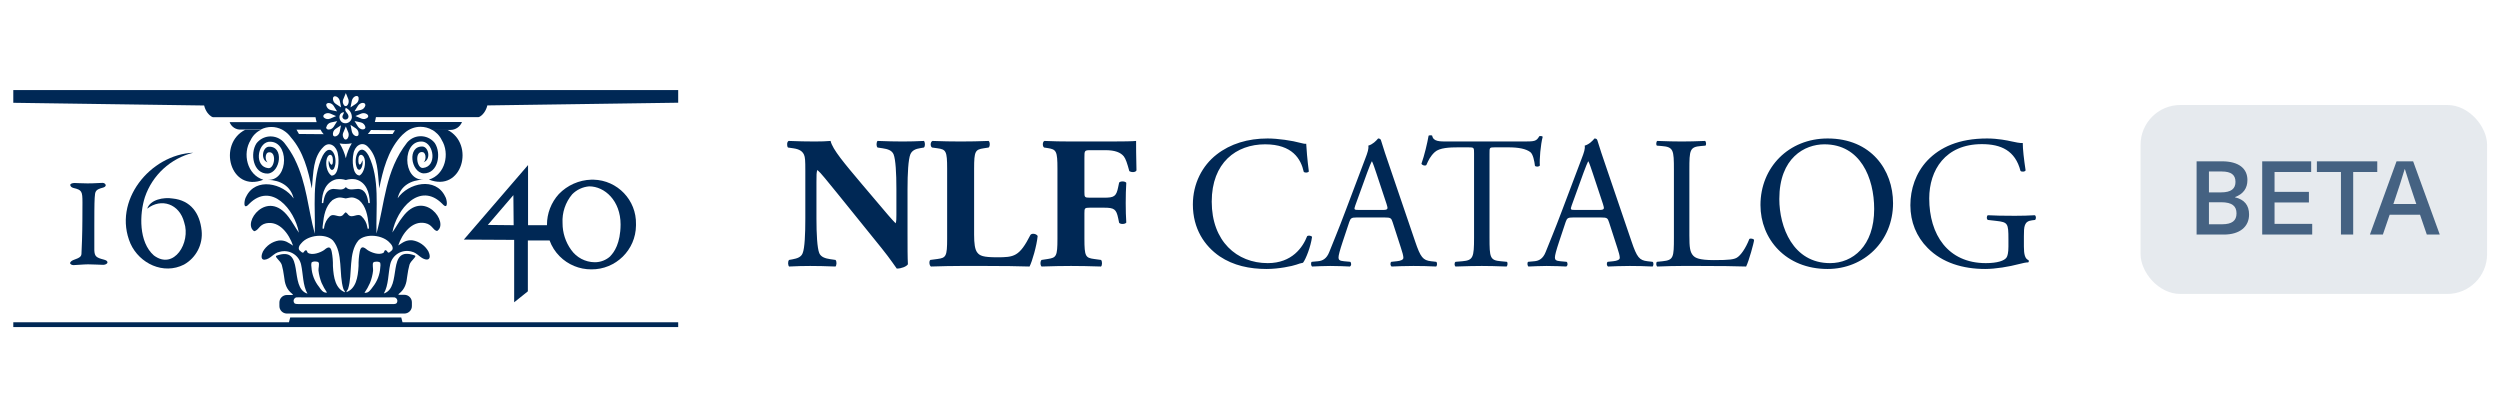 <svg width="188" height="30" viewBox="0 0 188 30" fill="none" xmlns="http://www.w3.org/2000/svg">
<path d="M33.64 9.759L32.45 9.739C32.785 9.912 33.055 10.19 33.218 10.53C33.843 11.539 33.489 13.136 32.257 13.505C34.744 14.496 35.75 10.833 33.64 9.759Z" fill="#002855"/>
<path d="M19.803 13.517C18.574 13.142 18.22 11.544 18.845 10.542C19.008 10.195 19.288 9.917 19.636 9.756H18.446C16.334 10.816 17.307 14.502 19.803 13.517Z" fill="#002855"/>
<path d="M1 6.775V7.73L15.352 7.933C15.397 8.126 15.479 8.309 15.593 8.471C15.849 8.801 16.018 8.813 16.018 8.813H23.727C23.747 8.938 23.775 9.061 23.81 9.182H17.265C17.396 9.544 17.753 9.774 18.137 9.742H19.607C20.109 9.484 20.705 9.484 21.207 9.742C21.253 9.765 21.298 9.792 21.341 9.822C21.542 9.95 21.718 10.114 21.859 10.307L21.879 10.334C22.808 11.39 23.177 12.806 23.45 14.175C23.575 12.955 23.525 11.818 24.343 11.027C24.783 10.595 25.337 11.009 25.411 11.601C25.509 12.018 25.497 13.213 24.929 13.208C24.569 12.973 24.459 12.315 24.578 11.925C24.697 11.536 25.018 11.536 25.03 11.988C25.06 12.505 24.875 12.517 24.733 12.065C24.637 12.345 24.855 13.035 25.116 12.678C25.488 11.934 24.908 10.551 24.265 11.711C23.415 13.457 23.733 15.632 23.671 17.575C23.159 15.725 23.07 13.785 22.165 11.976C22.166 11.996 22.166 12.015 22.165 12.035C22.165 12.012 22.165 11.988 22.165 11.964C21.942 11.53 21.677 11.118 21.374 10.735C20.896 10.169 20.049 10.097 19.483 10.575C19.413 10.634 19.348 10.701 19.291 10.774C18.782 11.539 19.029 13.077 20.136 13.053C21.091 12.981 21.389 10.97 20.201 11.033C19.726 11.083 19.568 12.056 20.163 12.223C19.94 12.163 19.886 11.509 20.201 11.455C20.826 11.351 20.669 12.705 20.175 12.645C19.119 12.538 19.342 10.825 20.175 10.667C21.758 10.473 21.758 13.588 20.157 13.523C21.079 13.556 21.862 13.984 22.082 14.924C21.276 13.764 19.22 13.315 18.512 14.787C18.366 14.993 18.238 15.888 18.732 15.335C20.389 13.663 22.153 15.722 22.477 17.498C22.207 17.117 21.989 16.697 21.707 16.328C20.097 14.157 18.166 16.778 19.116 17.388C19.464 17.316 19.476 16.912 20.008 16.793C21.005 16.584 21.731 17.578 22.037 18.474C21.689 18.25 21.442 18.042 20.963 18.087C20.463 18.171 20.026 18.475 19.773 18.914C19.678 19.11 19.568 19.509 19.862 19.533C20.332 19.512 20.57 19.015 21.026 18.938C21.709 18.739 22.423 19.133 22.621 19.817C22.629 19.842 22.635 19.867 22.641 19.893C22.802 20.607 22.76 21.452 23.123 22.085C21.68 21.633 22.98 18.441 20.797 19.226C20.597 19.298 21.094 19.601 21.192 19.922C21.266 20.196 21.32 20.474 21.356 20.756C21.421 21.351 21.528 21.746 21.984 22.106C22.037 22.145 22.016 22.183 22.016 22.183H21.567C21.256 22.188 21.007 22.444 21.011 22.755V22.984C20.994 23.296 21.233 23.562 21.545 23.578C21.557 23.579 21.568 23.579 21.579 23.579H30.418C30.73 23.574 30.98 23.318 30.975 23.006C30.975 22.998 30.975 22.991 30.974 22.984V22.74C30.978 22.429 30.729 22.173 30.418 22.169H29.969C29.969 22.169 29.951 22.13 30.002 22.091C30.457 21.731 30.567 21.324 30.629 20.741C30.665 20.459 30.719 20.181 30.793 19.907C30.888 19.586 31.388 19.283 31.189 19.211C29.008 18.426 30.296 21.618 28.865 22.07C29.228 21.437 29.186 20.583 29.344 19.878C29.5 19.183 30.188 18.747 30.883 18.902C30.91 18.908 30.936 18.915 30.962 18.923C31.415 19.012 31.653 19.518 32.123 19.518C32.42 19.485 32.31 19.095 32.212 18.899C31.959 18.459 31.522 18.156 31.022 18.072C30.537 18.027 30.296 18.235 29.948 18.459C30.245 17.566 30.98 16.57 31.974 16.778C32.519 16.894 32.533 17.298 32.867 17.373C33.819 16.778 31.885 14.142 30.278 16.314C29.981 16.683 29.775 17.102 29.505 17.483C29.829 15.698 31.587 13.648 33.253 15.32C33.747 15.873 33.619 14.978 33.474 14.773C32.76 13.285 30.704 13.749 29.903 14.909C30.123 13.969 30.906 13.541 31.831 13.508C30.231 13.573 30.231 10.459 31.81 10.652C32.644 10.81 32.87 12.523 31.81 12.63C31.317 12.681 31.162 11.327 31.787 11.44C32.084 11.494 32.045 12.148 31.825 12.208C32.42 12.044 32.26 11.071 31.787 11.018C30.597 10.961 30.894 12.967 31.849 13.038C32.956 13.062 33.206 11.524 32.697 10.759C32.241 10.175 31.397 10.072 30.814 10.528C30.741 10.585 30.674 10.649 30.614 10.72C28.948 12.857 28.948 15.272 28.312 17.563C28.261 15.62 28.579 13.446 27.717 11.699C27.071 10.539 26.491 11.922 26.863 12.666C27.128 13.023 27.345 12.333 27.25 12.053C27.116 12.505 26.928 12.493 26.952 11.976C26.952 11.524 27.297 11.553 27.407 11.913C27.517 12.273 27.407 12.961 27.053 13.196C26.488 13.196 26.476 12.006 26.574 11.589C26.649 10.994 27.199 10.584 27.642 11.015C28.446 11.806 28.395 12.943 28.52 14.163C28.794 12.794 29.163 11.378 30.088 10.322C30.195 10.197 30.314 10.083 30.442 9.98C30.766 9.696 31.181 9.538 31.611 9.536C31.924 9.533 32.233 9.614 32.504 9.771H33.872C34.256 9.77 34.601 9.534 34.741 9.176H28.187C28.224 9.055 28.252 8.932 28.27 8.807H35.979C35.979 8.807 36.151 8.807 36.407 8.465C36.521 8.303 36.603 8.12 36.648 7.927L51 7.724V6.775H1ZM27.479 7.912C27.444 8.088 27.309 8.228 27.134 8.269L26.66 8.37L26.919 7.953C26.982 7.858 27.076 7.787 27.184 7.751C27.345 7.701 27.479 7.772 27.473 7.912H27.479V7.912ZM26.36 8.067C26.393 7.906 26.422 7.745 26.455 7.585C26.48 7.468 26.542 7.364 26.634 7.287C26.771 7.18 26.931 7.198 26.964 7.329C27.002 7.516 26.921 7.708 26.759 7.811C26.625 7.903 26.491 7.989 26.354 8.078L26.36 8.067ZM26.464 8.784C26.46 9.014 26.297 9.212 26.071 9.26C25.476 9.37 25.313 8.483 25.863 8.438C25.863 8.587 25.667 8.736 25.789 8.897C25.864 9 26.009 9.023 26.113 8.947C26.2 8.884 26.232 8.77 26.19 8.67C26.143 8.483 25.854 8.352 26.003 8.114C26.273 8.229 26.451 8.49 26.458 8.784H26.464ZM26.006 10.822C26.157 10.821 26.307 10.805 26.455 10.774C26.248 11.123 26.096 11.502 26.006 11.899C25.909 11.505 25.751 11.13 25.539 10.786C25.691 10.813 25.846 10.825 26 10.822H26.006V10.822ZM25.819 9.965C25.878 9.81 25.944 9.667 26.006 9.509L26.193 9.965C26.231 10.074 26.231 10.192 26.193 10.301C26.14 10.47 26.006 10.542 25.896 10.456C25.774 10.323 25.741 10.13 25.813 9.965H25.819ZM25.819 7.454C25.878 7.299 25.944 7.156 26.006 6.998L26.193 7.454C26.231 7.563 26.231 7.681 26.193 7.79C26.14 7.956 26.006 8.028 25.896 7.945C25.774 7.812 25.741 7.619 25.813 7.454H25.819ZM25.048 7.35C25.09 7.219 25.241 7.198 25.378 7.308C25.467 7.38 25.528 7.479 25.554 7.591C25.587 7.751 25.619 7.915 25.649 8.075C25.515 7.986 25.378 7.9 25.244 7.808C25.091 7.709 25.012 7.529 25.042 7.35H25.048V7.35ZM24.828 7.76C24.935 7.795 25.027 7.865 25.09 7.959C25.179 8.099 25.262 8.239 25.348 8.376C25.191 8.343 25.033 8.313 24.875 8.275C24.7 8.235 24.566 8.095 24.533 7.918C24.521 7.781 24.646 7.71 24.822 7.76H24.828V7.76ZM22.48 10.075L22.299 9.753H24.108C24.167 9.877 24.245 9.991 24.34 10.09L22.48 10.075ZM24.349 8.834C24.265 8.724 24.349 8.587 24.5 8.537C24.607 8.498 24.724 8.498 24.831 8.537L25.277 8.73L24.831 8.92C24.667 8.992 24.477 8.958 24.349 8.834ZM24.542 9.566C24.576 9.39 24.71 9.25 24.884 9.209L25.357 9.108C25.271 9.248 25.188 9.387 25.099 9.524C25.037 9.62 24.945 9.691 24.837 9.727C24.646 9.777 24.521 9.706 24.527 9.566H24.542ZM25.372 10.191C25.235 10.298 25.075 10.28 25.042 10.149C25.01 9.971 25.087 9.791 25.238 9.691C25.372 9.599 25.509 9.512 25.643 9.423C25.613 9.584 25.581 9.745 25.548 9.908C25.523 10.019 25.461 10.119 25.372 10.191ZM23.022 18.819C22.811 18.819 22.894 19.182 22.59 18.884C22.346 18.729 22.516 18.423 22.662 18.289C23.183 17.649 24.503 17.53 25.042 18.09C25.819 19.021 25.465 20.601 25.825 21.74C25.863 21.829 25.929 21.871 25.946 21.981C25.241 21.716 25.081 20.901 25.036 20.009C25.044 19.65 25.014 19.291 24.947 18.938C24.863 18.477 24.649 18.566 24.373 18.804C24.096 18.994 23.48 19.229 23.147 19.009C23.108 18.976 23.093 18.837 23.022 18.819ZM24.277 16.897C24.352 16.206 24.474 15.501 25.003 15.046C25.488 14.749 25.649 14.868 26 14.921C26.351 14.868 26.509 14.74 26.997 15.046C27.526 15.501 27.645 16.206 27.723 16.897C27.738 16.995 27.745 17.095 27.743 17.194H27.645C27.635 17.154 27.627 17.113 27.621 17.072C27.572 16.766 27.422 16.484 27.196 16.272C26.898 15.974 26.515 16.448 26.205 16.168C26.148 16.088 26.079 16.018 26 15.96C25.92 16.018 25.85 16.088 25.792 16.168C25.494 16.448 25.11 15.986 24.801 16.272C24.576 16.485 24.427 16.766 24.379 17.072C24.379 17.093 24.379 17.15 24.355 17.194H24.257C24.253 17.097 24.26 16.999 24.277 16.903V16.897V16.897ZM23.95 20.342C23.986 20.66 24.064 20.972 24.182 21.27C24.297 21.527 24.434 21.773 24.593 22.005C24.295 22.047 24.126 21.767 23.998 21.58C23.654 21.157 23.452 20.636 23.421 20.092C23.4 19.983 23.4 19.871 23.421 19.762C23.468 19.637 23.867 19.631 23.953 19.732C24.039 19.833 23.932 20.199 23.95 20.348V20.342ZM29.216 22.365C29.373 22.356 29.53 22.356 29.686 22.365C29.831 22.408 29.914 22.56 29.871 22.705C29.859 22.745 29.838 22.781 29.811 22.811C29.743 22.874 29.558 22.868 29.401 22.868H22.558C22.403 22.868 22.216 22.868 22.147 22.811C22.046 22.699 22.055 22.526 22.167 22.425C22.198 22.397 22.235 22.377 22.275 22.365C22.431 22.356 22.587 22.356 22.742 22.365H29.177H29.216ZM28.068 19.744C28.151 19.643 28.553 19.649 28.597 19.774C28.618 19.883 28.618 19.995 28.597 20.104C28.566 20.648 28.365 21.168 28.023 21.591C27.877 21.779 27.726 22.059 27.41 22.017C27.571 21.786 27.708 21.54 27.821 21.282C27.941 20.985 28.02 20.672 28.056 20.354C28.065 20.199 27.993 19.836 28.068 19.75V19.744ZM29.338 18.283C29.481 18.423 29.654 18.729 29.407 18.878C29.109 19.176 29.186 18.828 28.978 18.813C28.904 18.813 28.892 18.964 28.85 19C28.508 19.22 27.901 18.985 27.624 18.795C27.345 18.557 27.137 18.468 27.05 18.929C26.985 19.282 26.956 19.641 26.964 20C26.916 20.892 26.759 21.704 26.054 21.969C26.054 21.859 26.137 21.818 26.173 21.728C26.535 20.589 26.173 19.009 26.955 18.078C27.494 17.53 28.811 17.649 29.338 18.289V18.283V18.283ZM26.729 13.484C27.52 13.678 27.797 14.451 27.809 15.269C27.773 15.277 27.737 15.277 27.702 15.269C27.636 14.802 27.505 14.243 26.943 14.207C26.61 14.207 26.25 14.356 26.006 14.07C25.759 14.368 25.411 14.207 25.066 14.207C24.503 14.243 24.376 14.802 24.307 15.269C24.273 15.277 24.237 15.277 24.203 15.269C24.203 14.46 24.5 13.687 25.28 13.484C25.523 13.446 25.771 13.464 26.006 13.538C26.239 13.464 26.487 13.446 26.729 13.484ZM26.964 10.128C26.919 10.259 26.771 10.277 26.634 10.17C26.542 10.094 26.48 9.989 26.455 9.872C26.422 9.712 26.393 9.551 26.36 9.39C26.497 9.48 26.631 9.566 26.765 9.658C26.918 9.761 26.994 9.947 26.958 10.128H26.964ZM27.184 9.718C27.076 9.682 26.984 9.612 26.919 9.518L26.66 9.102L27.134 9.203C27.309 9.243 27.444 9.383 27.479 9.56C27.479 9.697 27.345 9.768 27.178 9.718H27.184V9.718ZM27.184 8.92L26.729 8.727L27.172 8.537C27.279 8.499 27.396 8.499 27.502 8.537C27.669 8.593 27.738 8.73 27.654 8.834C27.527 8.953 27.342 8.987 27.181 8.92H27.184ZM29.704 9.795L29.526 10.075H27.663C27.749 9.983 27.826 9.883 27.895 9.777L29.704 9.795Z" fill="#002855"/>
<path d="M30.269 24.236L30.174 23.873H21.823L21.728 24.236H1V24.593H51V24.236H30.269Z" fill="#002855"/>
<path d="M6.201 15.231C6.201 14.383 6.153 14.284 5.528 14.136C5.362 14.094 5.284 13.996 5.284 13.904C5.284 13.812 5.457 13.761 5.606 13.761C5.754 13.761 6.153 13.791 6.582 13.791C7.177 13.791 7.432 13.752 7.715 13.752C7.831 13.752 7.95 13.832 7.95 13.931C7.95 14.029 7.822 14.091 7.745 14.109C7.177 14.261 7.15 14.371 7.12 14.88C7.093 15.281 7.093 16.37 7.093 17.034C7.093 18.122 7.093 18.682 7.093 18.819C7.114 19.289 7.242 19.378 7.828 19.527C8.013 19.577 8.081 19.649 8.081 19.726C8.081 19.857 7.876 19.916 7.76 19.916C7.644 19.916 6.959 19.878 6.626 19.878C6.293 19.878 5.707 19.937 5.531 19.937C5.403 19.937 5.27 19.866 5.27 19.785C5.27 19.705 5.386 19.607 5.513 19.556C6.019 19.378 6.109 19.289 6.126 19.089C6.144 18.89 6.195 17.414 6.195 16.596L6.201 15.231Z" fill="#002855"/>
<path d="M15.161 17.331C15.024 16.037 14.349 15.067 12.978 14.927C12.317 14.817 11.297 15.002 11.07 15.692C12.127 14.865 13.498 15.329 13.852 16.727C14.361 18.233 13.088 20.342 11.573 19.211C10.422 18.203 10.487 16.105 10.895 14.829C11.457 13.167 12.828 11.907 14.531 11.485C11.315 11.616 8.429 15.109 9.815 18.328C10.493 19.815 12.287 20.684 13.837 19.896C14.752 19.383 15.274 18.374 15.161 17.331Z" fill="#002855"/>
<path d="M44.467 13.511C43.542 13.539 42.666 13.928 42.024 14.594C41.448 15.226 41.13 16.051 41.132 16.906V16.935H39.709V12.413L34.881 18.018L38.665 18.039V22.731L39.695 21.907V18.081H41.328C41.49 18.528 41.748 18.934 42.084 19.271C42.713 19.905 43.571 20.259 44.464 20.256C46.302 20.274 47.808 18.798 47.826 16.96C47.827 16.927 47.827 16.894 47.826 16.861C47.869 15.054 46.439 13.554 44.632 13.511C44.577 13.509 44.522 13.509 44.467 13.511ZM36.684 16.915L38.606 14.674L38.627 16.935L36.684 16.915ZM45.907 19.259C45.584 19.56 45.158 19.726 44.717 19.72C44.011 19.712 43.353 19.364 42.949 18.786C42.528 18.203 42.302 17.5 42.304 16.781C42.259 15.991 42.519 15.213 43.03 14.609C43.371 14.264 43.825 14.053 44.309 14.014C45.469 14.014 46.668 15.088 46.668 16.882C46.662 18.307 46.174 18.982 45.895 19.259H45.907Z" fill="#002855"/>
<path d="M68.246 14.2C68.246 13.051 68.303 11.988 68.459 11.605C68.587 11.307 68.856 11.193 69.225 11.137L69.48 11.094C69.594 10.981 69.565 10.683 69.48 10.598C68.927 10.626 68.416 10.64 67.892 10.64C67.31 10.64 66.757 10.626 65.991 10.598C65.906 10.683 65.878 10.981 65.991 11.094L66.374 11.151C66.757 11.208 67.069 11.307 67.197 11.605C67.353 11.988 67.409 13.051 67.409 14.2V16.157C67.409 16.412 67.409 16.653 67.353 16.795C67.027 16.469 66.615 15.973 65.991 15.235L64.8 13.831C63.524 12.314 62.602 11.236 62.46 10.598C62.162 10.626 61.751 10.64 61.269 10.64C60.688 10.64 59.978 10.626 59.312 10.598C59.17 10.64 59.156 10.981 59.255 11.094L59.652 11.151C60.149 11.222 60.347 11.392 60.461 11.633C60.546 11.832 60.56 12.058 60.56 12.838V16.441C60.56 17.589 60.517 18.653 60.361 19.036C60.248 19.334 59.964 19.433 59.581 19.504L59.34 19.546C59.227 19.66 59.255 19.957 59.34 20.043C59.879 20.014 60.404 20 60.929 20C61.496 20 62.063 20.014 62.829 20.043C62.914 19.957 62.942 19.66 62.829 19.546L62.432 19.489C62.063 19.433 61.737 19.334 61.609 19.036C61.453 18.653 61.397 17.589 61.397 16.441V13.689C61.397 13.165 61.397 12.924 61.468 12.782C61.723 12.994 62.191 13.59 63.013 14.597L66.289 18.653C66.956 19.475 67.424 20.198 67.438 20.198C67.778 20.198 68.175 20.043 68.275 19.872C68.246 19.404 68.246 18.511 68.246 17.589V14.2ZM73.253 12.682C73.253 11.364 73.338 11.25 73.976 11.151L74.345 11.094C74.458 11.009 74.458 10.683 74.345 10.598C73.636 10.626 72.927 10.64 72.246 10.64C71.565 10.64 70.856 10.626 70.119 10.598C69.949 10.683 69.949 11.009 70.091 11.094L70.502 11.151C71.14 11.236 71.225 11.364 71.225 12.682V17.958C71.225 19.277 71.14 19.39 70.502 19.475L69.963 19.546C69.849 19.631 69.878 19.957 70.005 20.043C70.885 20.014 71.594 20 72.246 20H74.146C75.309 20 76.671 20.014 77.422 20.043C77.621 19.66 77.961 18.483 78.032 17.745C77.933 17.575 77.607 17.518 77.493 17.66C76.656 19.305 76.259 19.348 74.969 19.348C73.934 19.348 73.678 19.234 73.494 18.993C73.31 18.766 73.253 18.312 73.253 17.646V12.682ZM81.548 11.874C81.548 11.321 81.548 11.293 82.016 11.293H83.123C83.846 11.293 84.271 11.463 84.512 11.761C84.654 11.945 84.768 12.285 84.924 12.867C85.094 12.98 85.406 12.966 85.463 12.81C85.434 11.86 85.434 10.839 85.434 10.598C85.236 10.626 84.427 10.64 83.52 10.64H80.542C79.861 10.64 79.152 10.626 78.542 10.598C78.386 10.655 78.386 11.009 78.514 11.094L78.797 11.137C79.435 11.236 79.52 11.364 79.52 12.682V17.958C79.52 19.277 79.435 19.376 78.797 19.475L78.329 19.546C78.216 19.631 78.216 19.957 78.329 20.043C79.18 20.014 79.889 20 80.542 20C81.222 20 81.917 20.014 82.796 20.043C82.896 19.957 82.896 19.631 82.796 19.546L82.272 19.475C81.633 19.39 81.548 19.277 81.548 17.958V16.043C81.548 15.661 81.563 15.618 81.945 15.618H83.037C83.789 15.618 83.945 15.731 84.087 16.412L84.158 16.753C84.257 16.88 84.612 16.866 84.697 16.738C84.668 16.313 84.654 15.788 84.654 15.263C84.654 14.725 84.668 14.2 84.697 13.746C84.612 13.618 84.257 13.604 84.158 13.732L84.087 14.072C83.945 14.767 83.789 14.866 83.037 14.866H81.945C81.563 14.866 81.548 14.824 81.548 14.441V11.874ZM89.704 15.377C89.704 17.206 90.583 18.497 91.718 19.277C92.753 19.972 93.972 20.227 95.249 20.227C96.156 20.227 97.177 20.014 97.49 19.901C97.645 19.844 97.816 19.787 97.986 19.759C98.199 19.489 98.567 18.553 98.666 17.816C98.61 17.717 98.397 17.688 98.298 17.759C97.972 18.596 97.163 19.787 95.334 19.787C93.008 19.787 91.122 18.142 91.122 15.164C91.122 12.229 92.966 10.853 95.135 10.853C97.192 10.853 97.83 11.959 98.043 12.924C98.142 13.009 98.355 12.994 98.425 12.895C98.312 12.03 98.241 11.137 98.227 10.81C98.099 10.825 98 10.796 97.83 10.754C97.163 10.569 96.085 10.413 95.32 10.413C93.845 10.413 92.526 10.81 91.491 11.619C90.413 12.456 89.704 13.803 89.704 15.377ZM105.35 18.639C105.464 18.979 105.534 19.234 105.534 19.39C105.534 19.532 105.336 19.617 105.038 19.645L104.627 19.688C104.528 19.759 104.542 19.986 104.655 20.043C105.066 20.028 105.605 20 106.286 20C106.924 20 107.421 20.014 108.002 20.043C108.073 19.986 108.101 19.759 108.002 19.688L107.619 19.645C107.009 19.575 106.825 19.362 106.414 18.142L104.471 12.441C104.258 11.817 104.031 11.165 103.847 10.541C103.818 10.442 103.719 10.413 103.634 10.413C103.478 10.598 103.237 10.853 102.897 10.952C102.939 11.179 102.854 11.449 102.656 11.959L101.209 15.788C100.613 17.377 100.216 18.298 99.961 18.951C99.763 19.461 99.451 19.617 99.11 19.645L98.642 19.688C98.557 19.759 98.586 19.986 98.671 20.043C99.053 20.028 99.564 20 100.032 20C100.699 20.014 101.138 20.014 101.507 20.043C101.635 19.986 101.635 19.759 101.535 19.688L101.067 19.645C100.727 19.617 100.656 19.532 100.656 19.362C100.656 19.206 100.755 18.823 100.968 18.185L101.464 16.696C101.564 16.398 101.649 16.355 102.003 16.355H104.145C104.57 16.355 104.627 16.398 104.726 16.71L105.35 18.639ZM102.812 12.98C102.968 12.555 103.109 12.214 103.152 12.143H103.18C103.265 12.314 103.393 12.697 103.506 13.037L104.272 15.348C104.4 15.731 104.372 15.788 103.96 15.788H102.216C101.819 15.788 101.805 15.774 101.918 15.448L102.812 12.98ZM112.012 11.562C112.012 11.094 111.997 11.08 112.423 11.08H113.43C114.21 11.08 114.749 11.193 115.075 11.434C115.287 11.591 115.387 12.115 115.429 12.47C115.5 12.555 115.741 12.555 115.798 12.441C115.755 12.016 115.855 10.867 116.011 10.286C115.982 10.229 115.826 10.215 115.755 10.243C115.543 10.612 115.415 10.64 114.649 10.64H108.906C108.253 10.64 107.785 10.655 107.7 10.201C107.658 10.158 107.473 10.172 107.431 10.201C107.332 10.768 107.119 11.676 106.892 12.314C106.949 12.427 107.147 12.498 107.261 12.413C107.417 12.058 107.559 11.746 107.899 11.434C108.253 11.108 109.033 11.08 109.643 11.08H110.423C110.849 11.08 110.849 11.094 110.849 11.534V17.873C110.849 19.362 110.778 19.575 109.969 19.645L109.459 19.688C109.345 19.759 109.374 20 109.459 20.043C110.366 20.014 110.863 20 111.43 20C111.997 20 112.48 20.014 113.288 20.043C113.373 20 113.401 19.745 113.316 19.688L112.862 19.645C112.04 19.575 112.012 19.362 112.012 17.873V11.562ZM121.623 18.639C121.736 18.979 121.807 19.234 121.807 19.39C121.807 19.532 121.608 19.617 121.311 19.645L120.899 19.688C120.8 19.759 120.814 19.986 120.928 20.043C121.339 20.028 121.878 20 122.559 20C123.197 20 123.693 20.014 124.275 20.043C124.345 19.986 124.374 19.759 124.275 19.688L123.892 19.645C123.282 19.575 123.097 19.362 122.686 18.142L120.743 12.441C120.531 11.817 120.304 11.165 120.119 10.541C120.091 10.442 119.992 10.413 119.907 10.413C119.751 10.598 119.51 10.853 119.169 10.952C119.212 11.179 119.127 11.449 118.928 11.959L117.482 15.788C116.886 17.377 116.489 18.298 116.234 18.951C116.035 19.461 115.723 19.617 115.383 19.645L114.915 19.688C114.83 19.759 114.858 19.986 114.943 20.043C115.326 20.028 115.837 20 116.305 20C116.971 20.014 117.411 20.014 117.779 20.043C117.907 19.986 117.907 19.759 117.808 19.688L117.34 19.645C116.999 19.617 116.929 19.532 116.929 19.362C116.929 19.206 117.028 18.823 117.241 18.185L117.737 16.696C117.836 16.398 117.921 16.355 118.276 16.355H120.417C120.843 16.355 120.899 16.398 120.999 16.71L121.623 18.639ZM119.084 12.98C119.24 12.555 119.382 12.214 119.424 12.143H119.453C119.538 12.314 119.666 12.697 119.779 13.037L120.545 15.348C120.672 15.731 120.644 15.788 120.233 15.788H118.489C118.091 15.788 118.077 15.774 118.191 15.448L119.084 12.98ZM125.878 17.873C125.878 19.362 125.849 19.56 125.027 19.645L124.601 19.688C124.516 19.773 124.545 20 124.63 20.043C125.424 20.014 125.878 20 126.473 20H127.778C129.239 20 130.586 20.014 131.309 20.043C131.508 19.66 131.905 18.213 131.905 18.057C131.905 17.958 131.635 17.901 131.55 17.972C131.267 18.695 130.898 19.206 130.614 19.376C130.387 19.504 130.09 19.56 128.884 19.56C127.764 19.56 127.494 19.39 127.338 19.234C127.083 18.965 127.041 18.596 127.041 17.703V12.768C127.041 11.278 127.069 11.052 127.906 10.981L128.246 10.952C128.331 10.896 128.303 10.64 128.218 10.598C127.509 10.626 127.026 10.64 126.473 10.64C125.906 10.64 125.424 10.626 124.63 10.598C124.545 10.64 124.516 10.896 124.601 10.952L124.956 10.981C125.849 11.052 125.878 11.278 125.878 12.768V17.873ZM137.436 20.227C140.173 20.227 142.357 18.142 142.357 15.278C142.357 12.782 140.712 10.413 137.436 10.413C134.514 10.413 132.387 12.583 132.387 15.419C132.387 17.972 134.287 20.227 137.436 20.227ZM137.62 19.787C134.826 19.787 133.805 17.064 133.805 14.966C133.805 11.86 135.72 10.853 137.195 10.853C139.903 10.853 140.938 13.377 140.938 15.717C140.938 18.511 139.322 19.787 137.62 19.787ZM152.197 17.759C152.197 17.036 152.212 16.639 152.807 16.568L153.034 16.54C153.133 16.455 153.119 16.242 153.02 16.185C152.552 16.214 152.07 16.228 151.517 16.228C150.68 16.228 149.9 16.214 149.489 16.185C149.389 16.228 149.375 16.483 149.489 16.54L150.113 16.611C150.992 16.71 151.034 16.795 151.034 17.986V18.553C151.034 19.007 150.964 19.263 150.893 19.362C150.737 19.603 150.212 19.787 149.333 19.787C146.482 19.787 145.078 17.646 145.078 14.923C145.078 12.796 146.284 10.839 149.035 10.839C150.481 10.839 151.545 11.321 151.942 12.853C152.027 12.938 152.282 12.924 152.325 12.81C152.197 11.959 152.112 11.222 152.112 10.754C151.942 10.782 151.502 10.683 151.233 10.626C150.992 10.569 150.24 10.413 149.432 10.413C147.291 10.413 145.887 11.08 144.936 12.073C144.057 13.009 143.66 14.228 143.66 15.434C143.66 16.682 144.114 17.802 144.965 18.653C146.057 19.759 147.603 20.227 149.29 20.227C150.056 20.227 151.077 20.057 151.829 19.858C152.098 19.787 152.353 19.731 152.524 19.731C152.58 19.688 152.58 19.603 152.538 19.56C152.282 19.461 152.197 19.121 152.197 18.553V17.759Z" fill="#002855"/>
<rect opacity="0.1" x="160.971" y="7.895" width="26.058" height="14.21" rx="2.992" fill="#002855"/>
<path opacity="0.7" d="M165.184 12.13V17.639H167.234C168.433 17.639 169.13 17.051 169.13 16.13C169.13 15.434 168.774 15.001 168.07 14.838V14.823C168.689 14.591 169.006 14.165 169.006 13.538C169.006 12.703 168.395 12.13 167.079 12.13H165.184ZM166.112 12.896H167.072C167.799 12.896 168.108 13.159 168.108 13.678C168.108 14.188 167.791 14.467 167.025 14.467H166.112V12.896ZM166.112 15.209H167.033C167.861 15.209 168.186 15.503 168.186 16.045C168.186 16.594 167.853 16.865 167.095 16.865H166.112V15.209ZM173.8 12.935V12.13H170.118V17.639H173.878V16.834H171.046V15.225H173.63V14.428H171.046V12.935H173.8ZM178.77 12.935V12.13H174.229V12.935H176.039V17.639H176.96V12.935H178.77ZM181.985 16.146L182.496 17.639H183.47L181.467 12.13H180.221L178.217 17.639H179.192L179.703 16.146H181.985ZM181.706 15.341H179.981L180.128 14.908C180.383 14.173 180.608 13.453 180.832 12.718H180.848C181.072 13.453 181.312 14.173 181.559 14.908L181.706 15.341Z" fill="#002855"/>
</svg>
